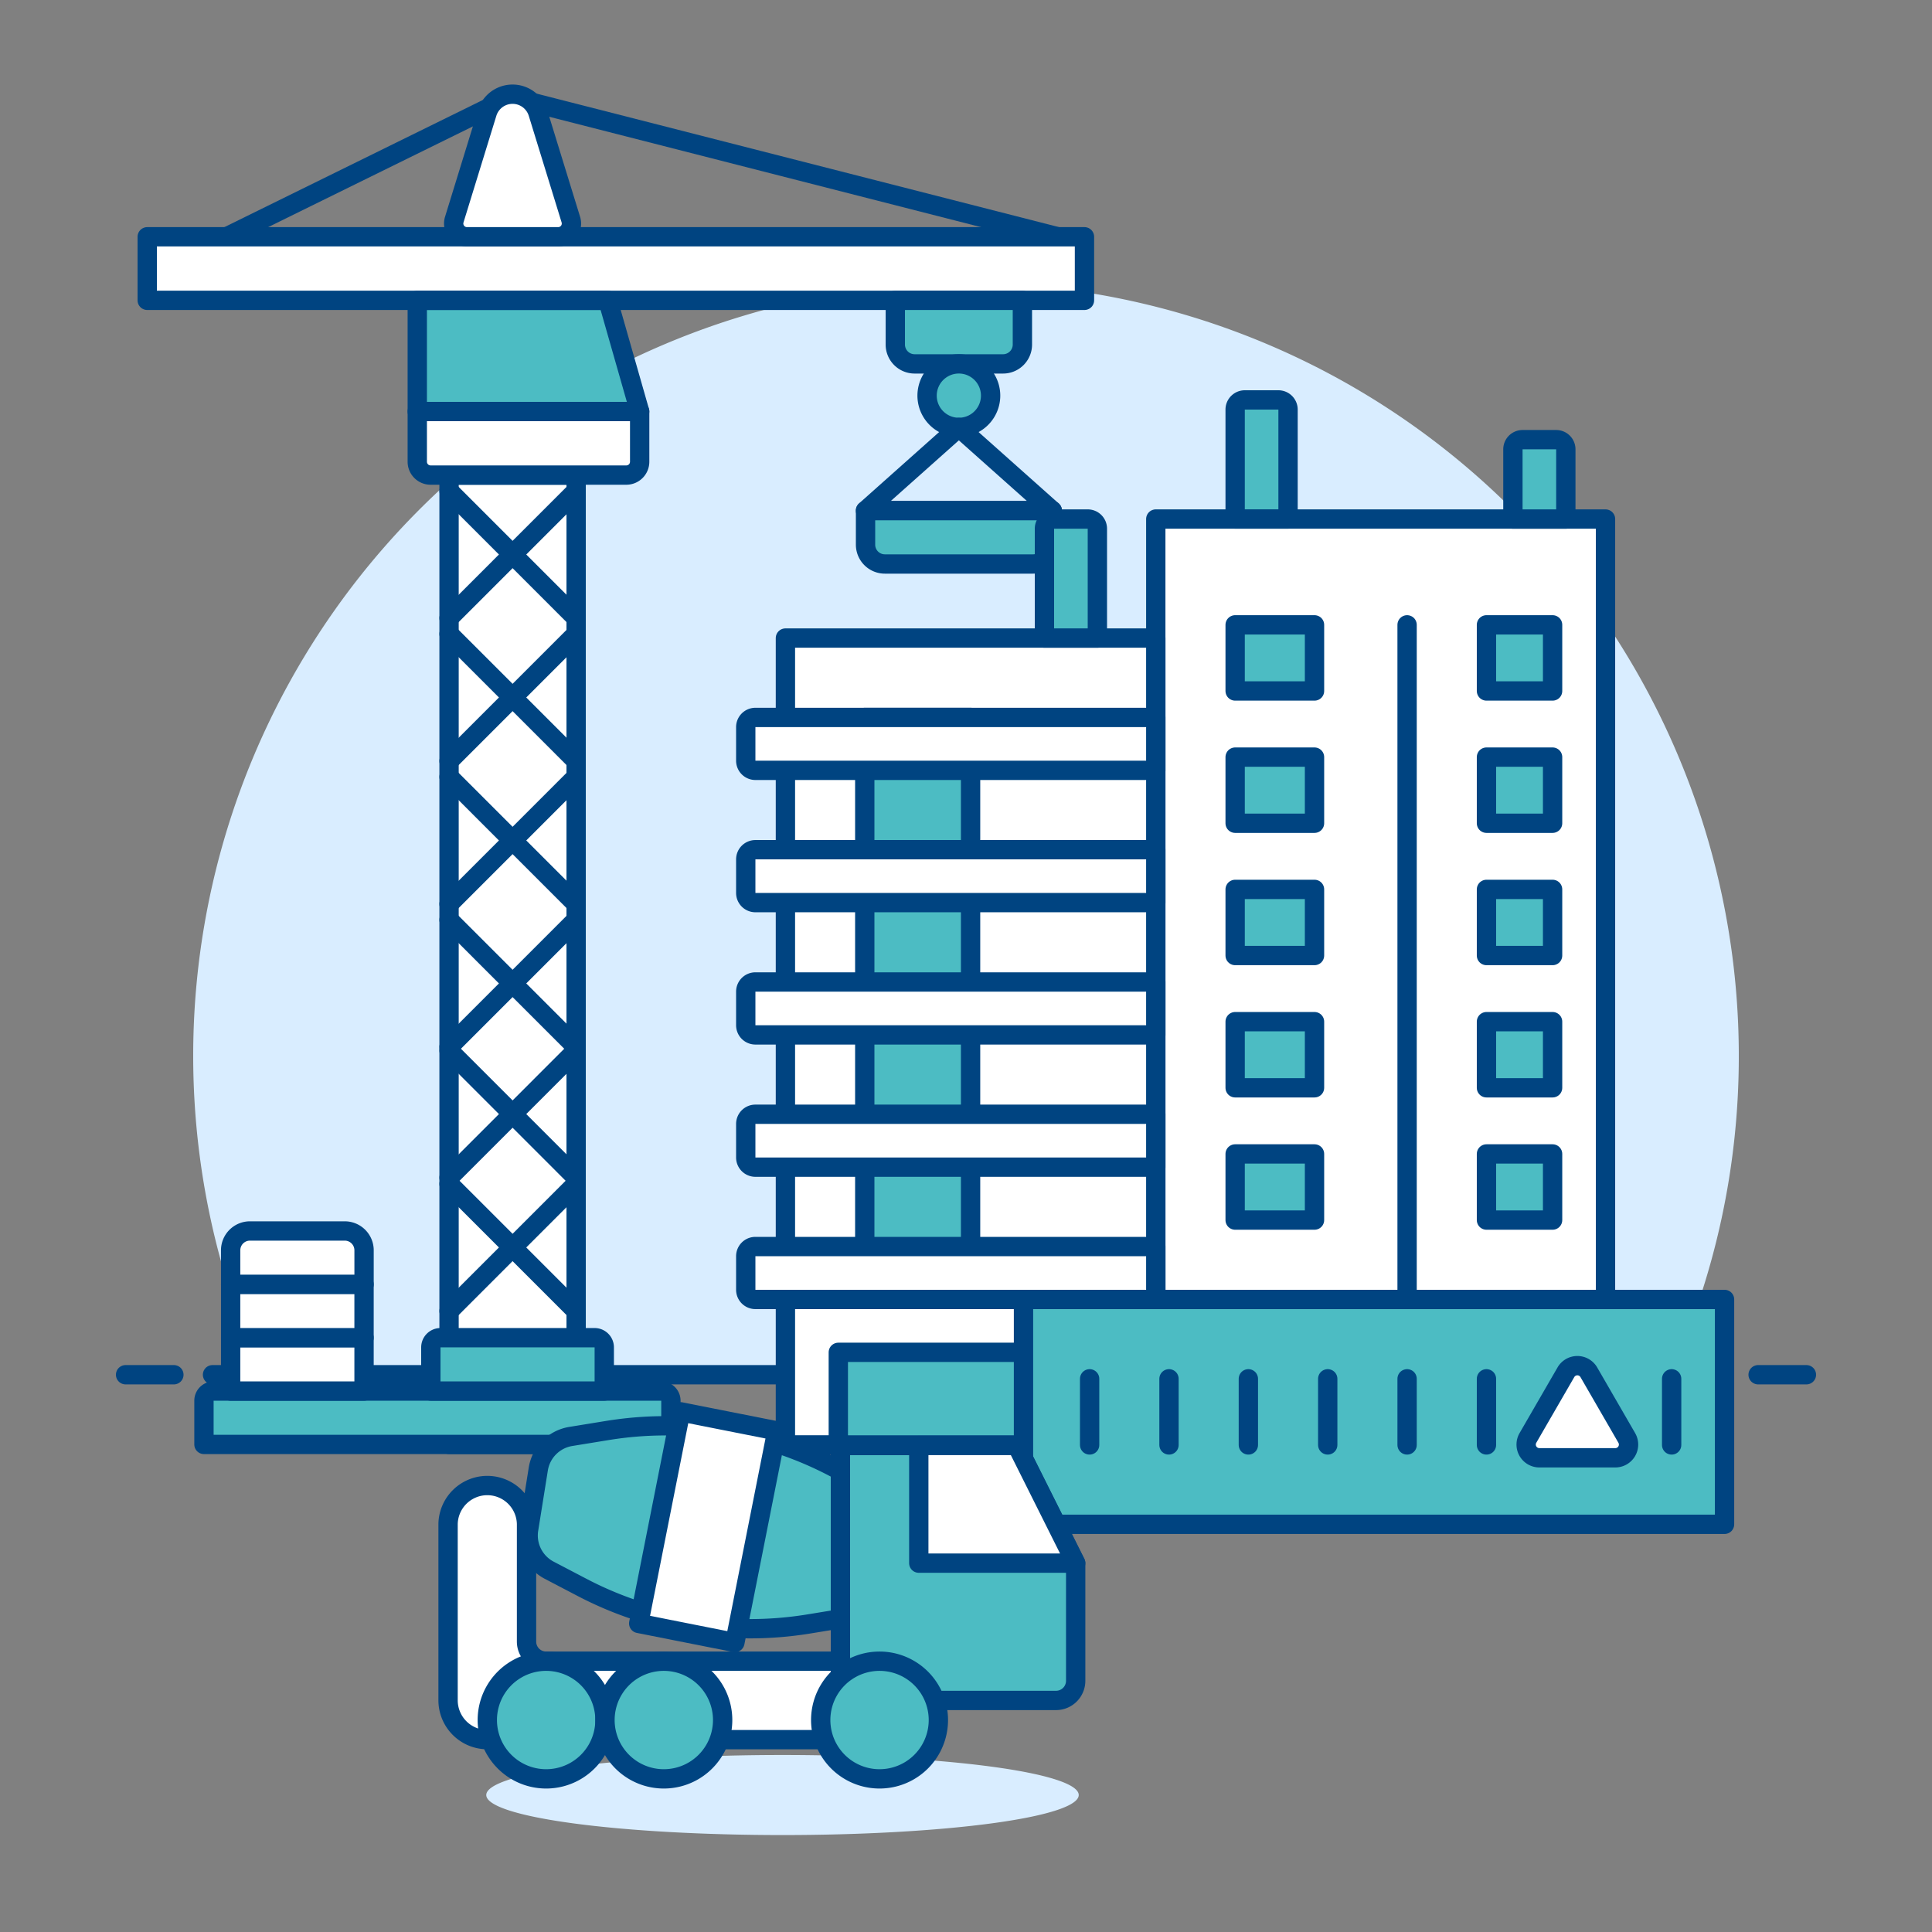 <svg viewBox="0 0 100 100" height="100" width="100" xmlns="http://www.w3.org/2000/svg"><rect x="0" y="0" width="100" height="100" fill="#808080" stroke="none"/><path d="M90,54.656a40,40,0,1,0-76.436,16.5H86.436A39.844,39.844,0,0,0,90,54.656Z" fill="#d9edff"/><path d="M11 71.156L89 71.156" fill="none" stroke="#004481" stroke-linecap="round" stroke-linejoin="round"/><path d="M6.5 71.156L9 71.156" fill="none" stroke="#004481" stroke-linecap="round" stroke-linejoin="round"/><path d="M91 71.156L93.5 71.156" fill="none" stroke="#004481" stroke-linecap="round" stroke-linejoin="round"/><path d="M25.169 92.910 A15.333 2.072 0 1 0 55.835 92.910 A15.333 2.072 0 1 0 25.169 92.910 Z" fill="#d9edff"/><path d="M59.823 26.865H83.101V74.79H59.823z" fill="#ffffff"/><path d="M59.823 26.865H83.101V74.79H59.823z" fill="none" stroke="#004481" stroke-linecap="round" stroke-linejoin="round"/><path d="M40.653 33.026H59.823V74.789H40.653z" fill="#ffffff"/><path d="M40.653 33.026H59.823V37.134H40.653z" fill="#ffffff"/><path d="M40.653 33.026H59.823V74.789H40.653z" fill="none" stroke="#004481" stroke-linecap="round" stroke-linejoin="round"/><path d="M63.931 32.342H68.039V35.765H63.931z" fill="#4cbcc3" stroke="#004481" stroke-linecap="round" stroke-linejoin="round"/><path d="M76.939 32.342H80.362V35.765H76.939z" fill="#4cbcc3" stroke="#004481" stroke-linecap="round" stroke-linejoin="round"/><path d="M63.931 39.188H68.039V42.611H63.931z" fill="#4cbcc3" stroke="#004481" stroke-linecap="round" stroke-linejoin="round"/><path d="M76.939 39.188H80.362V42.611H76.939z" fill="#4cbcc3" stroke="#004481" stroke-linecap="round" stroke-linejoin="round"/><path d="M63.931 46.035H68.039V49.458H63.931z" fill="#4cbcc3" stroke="#004481" stroke-linecap="round" stroke-linejoin="round"/><path d="M76.939 46.035H80.362V49.458H76.939z" fill="#4cbcc3" stroke="#004481" stroke-linecap="round" stroke-linejoin="round"/><path d="M63.931 52.881H68.039V56.304H63.931z" fill="#4cbcc3" stroke="#004481" stroke-linecap="round" stroke-linejoin="round"/><path d="M76.939 52.881H80.362V56.304H76.939z" fill="#4cbcc3" stroke="#004481" stroke-linecap="round" stroke-linejoin="round"/><path d="M63.931 59.728H68.039V63.151H63.931z" fill="#4cbcc3" stroke="#004481" stroke-linecap="round" stroke-linejoin="round"/><path d="M76.939 59.728H80.362V63.151H76.939z" fill="#4cbcc3" stroke="#004481" stroke-linecap="round" stroke-linejoin="round"/><path d="M72.831 74.79L72.831 32.342" fill="none" stroke="#004481" stroke-linecap="round" stroke-linejoin="round"/><path d="M54.751 12.256L26.439 5.02" fill="none" stroke="#004481" stroke-linecap="round" stroke-linejoin="round"/><path d="M11.731 12.256L26.439 5.02" fill="none" stroke="#004481" stroke-linecap="round" stroke-linejoin="round"/><path d="M31.465 15.546L33.109 21.301 21.598 21.301 21.598 15.546 31.465 15.546z" fill="#4cbcc3"/><path d="M7.620 12.256 L56.132 12.256 L56.132 15.545 L7.620 15.545 Z" fill="#ffffff" stroke="#004481" stroke-linecap="round" stroke-linejoin="round"/><path d="M23.243 24.59H29.821V74.763H23.243z" fill="#ffffff" stroke="#004481" stroke-linecap="round" stroke-linejoin="round"/><path d="M24.173,12.256H28.89a.687.687,0,0,0,.657-.889l-1.7-5.519a1.378,1.378,0,0,0-2.634,0l-1.7,5.519A.687.687,0,0,0,24.173,12.256Z" fill="#ffffff" stroke="#004481" stroke-linecap="round" stroke-linejoin="round"/><path d="M32.419,24.59H22.289a.69.69,0,0,1-.691-.69V21.3H33.109v2.6A.69.69,0,0,1,32.419,24.59Z" fill="#ffffff" stroke="#004481" stroke-linecap="round" stroke-linejoin="round"/><path d="M31.465 15.546L33.109 21.301 21.598 21.301 21.598 15.546 31.465 15.546z" fill="none" stroke="#004481" stroke-linecap="round" stroke-linejoin="round"/><path d="M47.341,18.835h4.578a1,1,0,0,0,1-1V15.546H46.341v2.289A1,1,0,0,0,47.341,18.835Z" fill="#4cbcc3" stroke="#004481" stroke-linecap="round" stroke-linejoin="round"/><path d="M47.986 20.478 A1.644 1.644 0 1 0 51.274 20.478 A1.644 1.644 0 1 0 47.986 20.478 Z" fill="#4cbcc3" stroke="#004481" stroke-linecap="round" stroke-linejoin="round"/><path d="M29.82 40.213L23.243 46.791" fill="none" stroke="#004481" stroke-linecap="round" stroke-linejoin="round"/><path d="M23.243 40.213L29.82 46.791" fill="none" stroke="#004481" stroke-linecap="round" stroke-linejoin="round"/><path d="M29.82 47.613L23.243 54.191" fill="none" stroke="#004481" stroke-linecap="round" stroke-linejoin="round"/><path d="M23.243 47.613L29.82 54.191" fill="none" stroke="#004481" stroke-linecap="round" stroke-linejoin="round"/><path d="M29.82 54.375L23.243 60.953" fill="none" stroke="#004481" stroke-linecap="round" stroke-linejoin="round"/><path d="M23.243 54.375L29.82 60.953" fill="none" stroke="#004481" stroke-linecap="round" stroke-linejoin="round"/><path d="M29.82 61.28L23.243 67.858" fill="none" stroke="#004481" stroke-linecap="round" stroke-linejoin="round"/><path d="M23.243 61.28L29.82 67.858" fill="none" stroke="#004481" stroke-linecap="round" stroke-linejoin="round"/><path d="M29.82 32.813L23.243 39.39" fill="none" stroke="#004481" stroke-linecap="round" stroke-linejoin="round"/><path d="M23.243 32.813L29.82 39.39" fill="none" stroke="#004481" stroke-linecap="round" stroke-linejoin="round"/><path d="M29.82 25.412L23.243 31.99" fill="none" stroke="#004481" stroke-linecap="round" stroke-linejoin="round"/><path d="M23.243 25.412L29.82 31.99" fill="none" stroke="#004481" stroke-linecap="round" stroke-linejoin="round"/><path d="M34.226,72H11.057a.5.5,0,0,0-.5.5v2.263H34.726V72.5A.5.5,0,0,0,34.226,72Z" fill="#4cbcc3" stroke="#004481" stroke-linecap="round" stroke-linejoin="round"/><path d="M30.773,69.239H22.8a.5.5,0,0,0-.5.5V72h8.977V69.739A.5.5,0,0,0,30.773,69.239Z" fill="#4cbcc3" stroke="#004481" stroke-linecap="round" stroke-linejoin="round"/><path d="M11.938 69.239H18.843V72.001H11.938z" fill="#ffffff" stroke="#004481" stroke-linecap="round" stroke-linejoin="round"/><path d="M11.938 66.477H18.843V69.239H11.938z" fill="#ffffff" stroke="#004481" stroke-linecap="round" stroke-linejoin="round"/><path d="M17.844,63.715H12.938a1,1,0,0,0-1,1v1.762h6.906V64.715A1,1,0,0,0,17.844,63.715Z" fill="#ffffff" stroke="#004481" stroke-linecap="round" stroke-linejoin="round"/><path d="M49.63 22.123L44.796 26.43 54.464 26.43 49.63 22.123z" fill="none" stroke="#004481" stroke-linecap="round" stroke-linejoin="round"/><path d="M53.464,29.192H45.8a1,1,0,0,1-1-1V26.43h9.668v1.762A1,1,0,0,1,53.464,29.192Z" fill="#4cbcc3" stroke="#004481" stroke-linecap="round" stroke-linejoin="round"/><path d="M66.169,20.7H64.431a.5.5,0,0,0-.5.5v5.662h2.738V21.2A.5.5,0,0,0,66.169,20.7Z" fill="#4cbcc3" stroke="#004481" stroke-linecap="round" stroke-linejoin="round"/><path d="M56.3,26.865H54.56a.5.5,0,0,0-.5.5v5.661H56.8V27.365A.5.5,0,0,0,56.3,26.865Z" fill="#4cbcc3" stroke="#004481" stroke-linecap="round" stroke-linejoin="round"/><path d="M80.547,22.757H78.808a.5.5,0,0,0-.5.5v3.608h2.739V23.257A.5.5,0,0,0,80.547,22.757Z" fill="#4cbcc3" stroke="#004481" stroke-linecap="round" stroke-linejoin="round"/><path d="M44.76 37.134H50.237V67.258H44.76z" fill="#4cbcc3" stroke="#004481" stroke-linecap="round" stroke-linejoin="round"/><path d="M59.823,39.873H39.1a.5.5,0,0,1-.5-.5V37.634a.5.5,0,0,1,.5-.5H59.823Z" fill="#ffffff" stroke="#004481" stroke-linecap="round" stroke-linejoin="round"/><path d="M59.823,46.719H39.1a.5.5,0,0,1-.5-.5V44.481a.5.5,0,0,1,.5-.5H59.823Z" fill="#ffffff" stroke="#004481" stroke-linecap="round" stroke-linejoin="round"/><path d="M59.823,53.566H39.1a.5.5,0,0,1-.5-.5V51.327a.5.5,0,0,1,.5-.5H59.823Z" fill="#ffffff" stroke="#004481" stroke-linecap="round" stroke-linejoin="round"/><path d="M59.823,60.412H39.1a.5.5,0,0,1-.5-.5V58.174a.5.5,0,0,1,.5-.5H59.823Z" fill="#ffffff" stroke="#004481" stroke-linecap="round" stroke-linejoin="round"/><path d="M59.823,67.259H39.1a.5.5,0,0,1-.5-.5V65.02a.5.5,0,0,1,.5-.5H59.823Z" fill="#ffffff" stroke="#004481" stroke-linecap="round" stroke-linejoin="round"/><path d="M43.391 69.997H59.823V74.79H43.391z" fill="#4cbcc3" stroke="#004481" stroke-linecap="round" stroke-linejoin="round"/><path d="M52.976 67.259 L89.262 67.259 L89.262 78.898 L52.976 78.898 Z" fill="#4cbcc3"/><path d="M52.976 67.259 L89.262 67.259 L89.262 78.898 L52.976 78.898 Z" fill="none" stroke="#004481" stroke-linecap="round" stroke-linejoin="round"/><path d="M56.399 71.367L56.399 74.79" fill="none" stroke="#004481" stroke-linecap="round" stroke-linejoin="round"/><path d="M60.507 71.367L60.507 74.79" fill="none" stroke="#004481" stroke-linecap="round" stroke-linejoin="round"/><path d="M64.615 71.367L64.615 74.79" fill="none" stroke="#004481" stroke-linecap="round" stroke-linejoin="round"/><path d="M68.723 71.367L68.723 74.79" fill="none" stroke="#004481" stroke-linecap="round" stroke-linejoin="round"/><path d="M72.831 71.367L72.831 74.79" fill="none" stroke="#004481" stroke-linecap="round" stroke-linejoin="round"/><path d="M76.939 71.367L76.939 74.79" fill="none" stroke="#004481" stroke-linecap="round" stroke-linejoin="round"/><path d="M86.524 71.367L86.524 74.79" fill="none" stroke="#004481" stroke-linecap="round" stroke-linejoin="round"/><path d="M79.085,74.428l1.966-3.4a.685.685,0,0,1,1.186,0l1.965,3.4a.685.685,0,0,1-.593,1.027H79.678A.685.685,0,0,1,79.085,74.428Z" fill="#ffffff" stroke="#004481" stroke-linecap="round" stroke-linejoin="round"/><path d="M28.426,81.274l1.694.886a18.769,18.769,0,0,0,5.705,1.9h0a18.778,18.778,0,0,0,6.013,0l1.886-.308a2.033,2.033,0,0,0,1.678-1.68l.5-3.124a2.03,2.03,0,0,0-1.064-2.123l-1.694-.886a18.769,18.769,0,0,0-5.705-1.9h0a18.743,18.743,0,0,0-6.012.005l-1.887.307a2.032,2.032,0,0,0-1.677,1.681l-.5,3.123A2.03,2.03,0,0,0,28.426,81.274Z" fill="#4cbcc3" stroke="#004481" stroke-linecap="round" stroke-linejoin="round"/><path d="M31.051 76.508H42.217V81.584H31.051z" fill="#ffffff" stroke="#004481" stroke-linecap="round" stroke-linejoin="round" transform="translate(-48.026 99.611) rotate(-78.788)"/><path d="M43.5,88.014H54.661A1.016,1.016,0,0,0,55.677,87v-6.09l-3.046-6.091H43.5Z" fill="#4cbcc3" stroke="#004481" stroke-linecap="round" stroke-linejoin="round"/><path d="M43.5,85.983v4.06H25.223a2.037,2.037,0,0,1-2.031-2.03V78.877a2.031,2.031,0,0,1,4.061,0v6.091a1.015,1.015,0,0,0,1.015,1.015Z" fill="#ffffff" stroke="#004481" stroke-linecap="round" stroke-linejoin="round"/><path d="M42.480 89.029 A3.045 3.045 0 1 0 48.570 89.029 A3.045 3.045 0 1 0 42.480 89.029 Z" fill="#4cbcc3" stroke="#004481" stroke-linecap="round" stroke-linejoin="round"/><path d="M25.223 89.029 A3.045 3.045 0 1 0 31.313 89.029 A3.045 3.045 0 1 0 25.223 89.029 Z" fill="#4cbcc3" stroke="#004481" stroke-linecap="round" stroke-linejoin="round"/><path d="M31.314 89.029 A3.045 3.045 0 1 0 37.404 89.029 A3.045 3.045 0 1 0 31.314 89.029 Z" fill="#4cbcc3" stroke="#004481" stroke-linecap="round" stroke-linejoin="round"/><path d="M52.631 74.817L55.677 80.908 47.556 80.908 47.556 74.817 52.631 74.817z" fill="#ffffff"/><path d="M52.631 74.817L55.677 80.908 47.556 80.908 47.556 74.817 52.631 74.817z" fill="none" stroke="#004481" stroke-linecap="round" stroke-linejoin="round"/></svg>